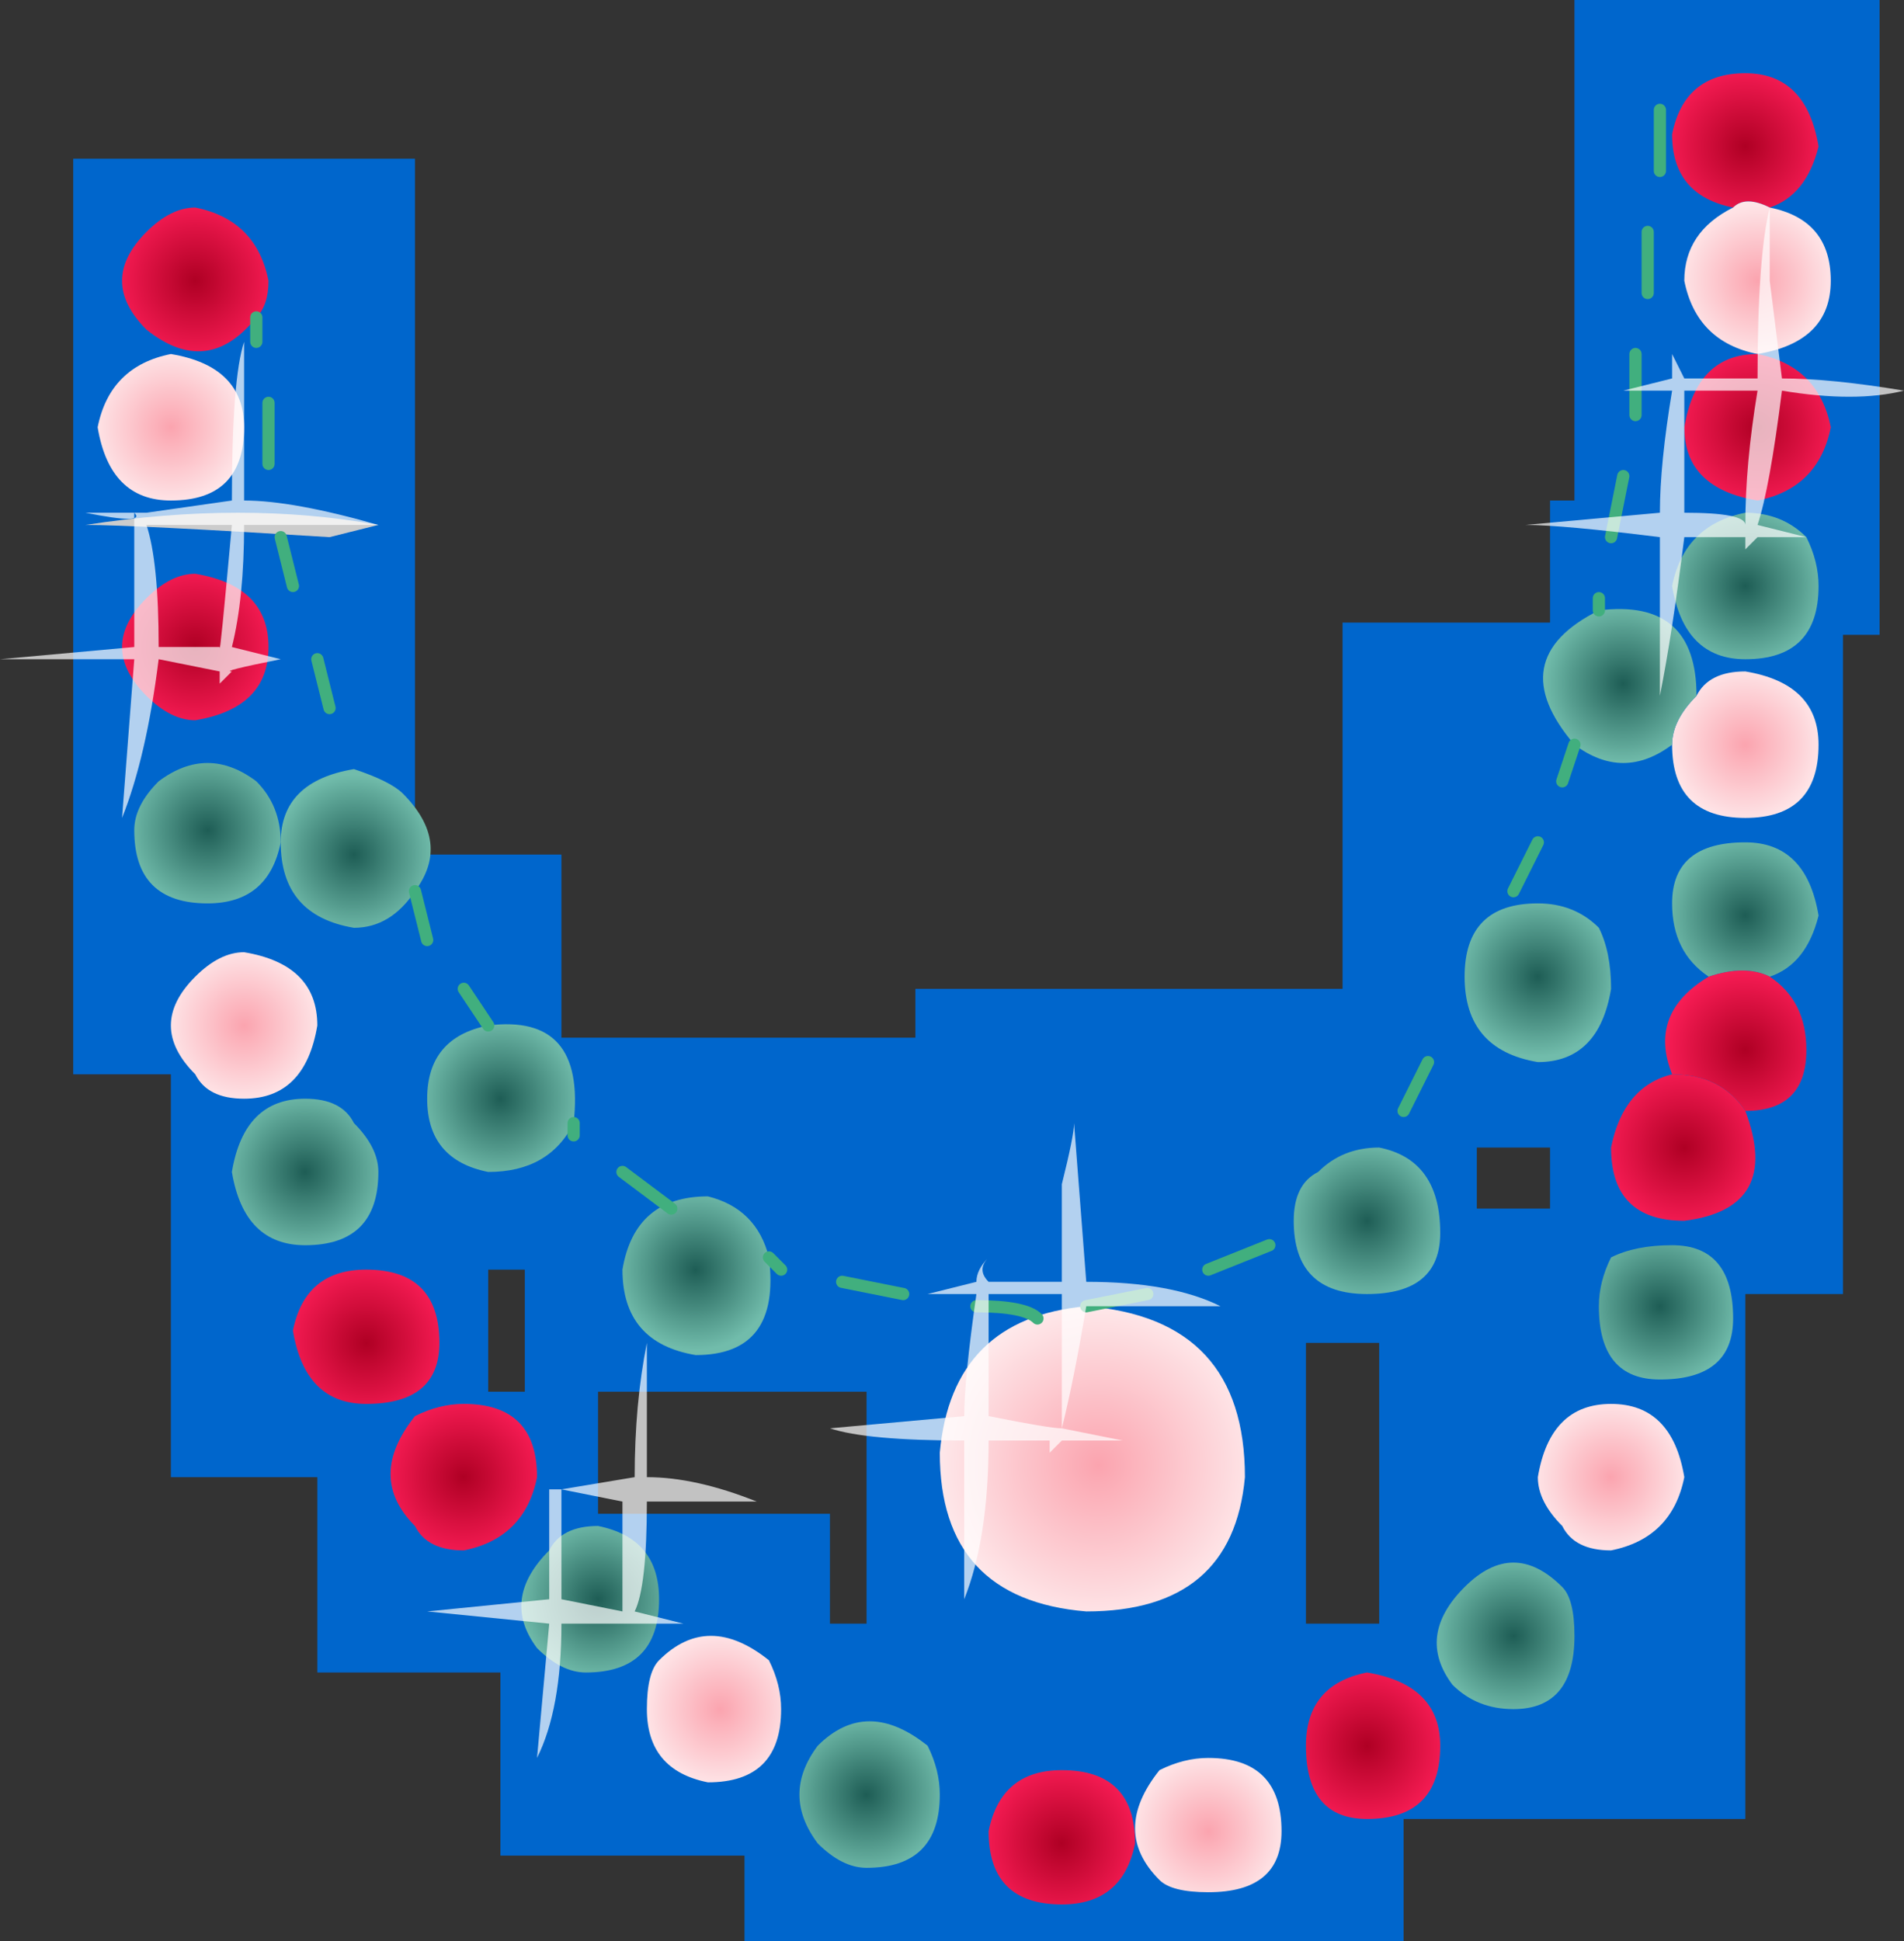 <?xml version="1.0" encoding="UTF-8" standalone="no"?>
<svg xmlns:xlink="http://www.w3.org/1999/xlink" height="7.95px" width="7.8px" xmlns="http://www.w3.org/2000/svg">
  <rect width="100%" height="100%" fill="#333333" stroke="none"/>
  <g transform="matrix(1.0, 0.0, 0.0, 1.0, 3.9, 4.05)">
    <path d="M3.8 -4.05 L3.8 -1.45 3.65 -1.45 3.65 1.25 3.25 1.25 3.25 3.4 1.85 3.4 1.85 3.9 -0.85 3.9 -0.85 3.55 -1.85 3.55 -1.85 2.8 -2.6 2.8 -2.6 2.0 -3.2 2.0 -3.2 0.35 -3.6 0.35 -3.6 -3.4 -2.2 -3.4 -2.2 -0.55 -1.6 -0.55 -1.6 0.2 -0.15 0.2 -0.15 0.0 1.6 0.0 1.6 -1.5 2.45 -1.5 2.45 -2.0 2.55 -2.0 2.55 -4.05 3.8 -4.05 M2.45 0.65 L2.15 0.65 2.15 0.9 2.45 0.9 2.45 0.65 M1.45 1.45 L1.45 2.6 1.75 2.6 1.75 1.45 1.45 1.45 M-1.45 2.15 L-0.5 2.15 -0.5 2.6 -0.35 2.6 -0.35 1.65 -1.45 1.65 -1.45 2.15 M-1.9 1.15 L-1.9 1.65 -1.75 1.65 -1.75 1.15 -1.9 1.15" fill="#0066cc" fill-rule="evenodd" stroke="none"/>
    <path d="M-2.85 -2.75 Q-3.05 -2.5 -3.3 -2.7 -3.5 -2.9 -3.3 -3.1 -3.2 -3.2 -3.1 -3.2 -2.85 -3.15 -2.8 -2.9 -2.8 -2.8 -2.85 -2.75" fill="url(#gradient0)" fill-rule="evenodd" stroke="none"/>
    <path d="M-2.9 -2.3 Q-2.9 -2.0 -3.2 -2.0 -3.45 -2.0 -3.5 -2.3 -3.45 -2.55 -3.2 -2.6 -2.9 -2.55 -2.9 -2.3" fill="url(#gradient1)" fill-rule="evenodd" stroke="none"/>
    <path d="M-2.55 -1.85 Q-3.35 -1.9 -3.55 -1.9 -2.9 -2.0 -2.35 -1.9 L-2.55 -1.85" fill="#cccccc" fill-rule="evenodd" stroke="none"/>
    <path d="M-3.3 -1.6 Q-3.2 -1.7 -3.1 -1.7 -2.8 -1.65 -2.8 -1.4 -2.8 -1.15 -3.1 -1.1 -3.2 -1.1 -3.3 -1.2 -3.5 -1.4 -3.3 -1.6" fill="url(#gradient2)" fill-rule="evenodd" stroke="none"/>
    <path d="M-2.85 -0.85 Q-2.75 -0.75 -2.75 -0.6 -2.8 -0.35 -3.05 -0.35 -3.35 -0.35 -3.35 -0.65 -3.35 -0.75 -3.25 -0.85 -3.05 -1.0 -2.85 -0.85" fill="url(#gradient3)" fill-rule="evenodd" stroke="none"/>
    <path d="M-2.2 -0.4 Q-2.3 -0.25 -2.45 -0.25 -2.75 -0.3 -2.75 -0.6 -2.75 -0.85 -2.45 -0.9 -2.3 -0.85 -2.25 -0.8 -2.05 -0.6 -2.2 -0.4" fill="url(#gradient4)" fill-rule="evenodd" stroke="none"/>
    <path d="M-1.9 0.15 Q-1.5 0.1 -1.55 0.55 -1.65 0.75 -1.9 0.75 -2.15 0.7 -2.15 0.45 -2.15 0.2 -1.9 0.15" fill="url(#gradient5)" fill-rule="evenodd" stroke="none"/>
    <path d="M-2.1 1.45 Q-2.1 1.7 -2.4 1.7 -2.65 1.7 -2.7 1.4 -2.65 1.15 -2.4 1.15 -2.1 1.15 -2.1 1.45" fill="url(#gradient6)" fill-rule="evenodd" stroke="none"/>
    <path d="M-0.75 1.1 Q-0.7 1.5 -1.05 1.5 -1.35 1.45 -1.35 1.15 -1.3 0.85 -1.0 0.85 -0.8 0.9 -0.75 1.1" fill="url(#gradient7)" fill-rule="evenodd" stroke="none"/>
    <path d="M-3.1 -0.05 Q-3.0 -0.15 -2.9 -0.15 -2.6 -0.1 -2.6 0.15 -2.65 0.45 -2.9 0.45 -3.05 0.45 -3.1 0.35 -3.3 0.15 -3.1 -0.05" fill="url(#gradient8)" fill-rule="evenodd" stroke="none"/>
    <path d="M-2.45 0.55 Q-2.35 0.65 -2.35 0.75 -2.35 1.05 -2.65 1.05 -2.9 1.05 -2.95 0.75 -2.9 0.45 -2.65 0.45 -2.5 0.45 -2.45 0.55" fill="url(#gradient9)" fill-rule="evenodd" stroke="none"/>
    <path d="M-1.2 2.5 Q-1.2 2.8 -1.5 2.8 -1.6 2.8 -1.7 2.7 -1.85 2.5 -1.65 2.3 -1.6 2.2 -1.45 2.2 -1.2 2.25 -1.2 2.5" fill="url(#gradient10)" fill-rule="evenodd" stroke="none"/>
    <path d="M-2.2 1.75 Q-2.1 1.7 -2.0 1.7 -1.7 1.7 -1.7 2.0 -1.75 2.25 -2.0 2.3 -2.15 2.3 -2.2 2.2 -2.4 2.0 -2.2 1.75" fill="url(#gradient11)" fill-rule="evenodd" stroke="none"/>
    <path d="M-0.75 2.75 Q-0.7 2.85 -0.7 2.95 -0.7 3.25 -1.0 3.25 -1.25 3.2 -1.25 2.95 -1.25 2.8 -1.2 2.75 -1.0 2.55 -0.75 2.75" fill="url(#gradient12)" fill-rule="evenodd" stroke="none"/>
    <path d="M3.2 -3.2 Q2.95 -3.25 2.95 -3.5 3.0 -3.75 3.25 -3.75 3.5 -3.75 3.55 -3.45 3.5 -3.25 3.35 -3.2 3.25 -3.25 3.2 -3.2" fill="url(#gradient13)" fill-rule="evenodd" stroke="none"/>
    <path d="M3.2 -3.2 Q3.25 -3.25 3.35 -3.2 3.6 -3.15 3.6 -2.9 3.6 -2.65 3.3 -2.6 3.05 -2.65 3.0 -2.9 3.0 -3.1 3.2 -3.2" fill="url(#gradient14)" fill-rule="evenodd" stroke="none"/>
    <path d="M3.6 -2.3 Q3.55 -2.05 3.3 -2.0 3.0 -2.05 3.0 -2.3 3.05 -2.6 3.3 -2.6 3.55 -2.55 3.6 -2.3" fill="url(#gradient15)" fill-rule="evenodd" stroke="none"/>
    <path d="M3.5 -1.85 Q3.55 -1.75 3.55 -1.65 3.55 -1.35 3.25 -1.35 3.0 -1.35 2.95 -1.65 3.0 -1.9 3.25 -1.95 3.4 -1.95 3.5 -1.85" fill="url(#gradient16)" fill-rule="evenodd" stroke="none"/>
    <path d="M3.05 -1.2 Q3.1 -1.3 3.25 -1.3 3.55 -1.25 3.55 -1.0 3.55 -0.7 3.25 -0.7 2.95 -0.7 2.95 -1.0 2.95 -1.1 3.05 -1.2" fill="url(#gradient17)" fill-rule="evenodd" stroke="none"/>
    <path d="M2.95 -1.0 Q2.75 -0.85 2.55 -1.0 2.25 -1.35 2.65 -1.55 3.05 -1.6 3.05 -1.2 2.95 -1.1 2.95 -1.0" fill="url(#gradient18)" fill-rule="evenodd" stroke="none"/>
    <path d="M2.65 -0.25 Q2.7 -0.15 2.7 0.0 2.65 0.3 2.4 0.3 2.1 0.25 2.1 -0.05 2.1 -0.35 2.4 -0.35 2.55 -0.35 2.65 -0.25" fill="url(#gradient19)" fill-rule="evenodd" stroke="none"/>
    <path d="M1.5 0.75 Q1.6 0.65 1.75 0.65 2.0 0.7 2.0 1.0 2.0 1.25 1.7 1.25 1.4 1.25 1.4 0.95 1.4 0.8 1.5 0.75" fill="url(#gradient20)" fill-rule="evenodd" stroke="none"/>
    <path d="M3.25 0.5 Q3.4 0.9 3.0 0.95 2.7 0.95 2.7 0.65 2.75 0.4 2.95 0.35 3.15 0.35 3.25 0.5" fill="url(#gradient21)" fill-rule="evenodd" stroke="none"/>
    <path d="M2.7 1.1 Q2.8 1.05 2.95 1.05 3.2 1.05 3.2 1.35 3.2 1.6 2.9 1.6 2.65 1.6 2.65 1.3 2.65 1.2 2.7 1.1" fill="url(#gradient22)" fill-rule="evenodd" stroke="none"/>
    <path d="M0.55 1.3 Q1.2 1.35 1.2 2.0 1.15 2.55 0.55 2.55 -0.05 2.5 -0.05 1.9 0.0 1.35 0.55 1.3" fill="url(#gradient23)" fill-rule="evenodd" stroke="none"/>
    <path d="M-0.1 3.1 Q-0.05 3.2 -0.05 3.3 -0.05 3.6 -0.35 3.6 -0.45 3.6 -0.55 3.5 -0.7 3.3 -0.55 3.1 -0.35 2.9 -0.1 3.1" fill="url(#gradient24)" fill-rule="evenodd" stroke="none"/>
    <path d="M1.05 3.15 Q1.35 3.15 1.35 3.45 1.35 3.7 1.05 3.7 0.9 3.7 0.85 3.65 0.65 3.45 0.85 3.2 0.95 3.15 1.05 3.15" fill="url(#gradient25)" fill-rule="evenodd" stroke="none"/>
    <path d="M0.45 3.2 Q0.75 3.2 0.75 3.5 0.7 3.75 0.45 3.75 0.15 3.75 0.15 3.45 0.2 3.2 0.45 3.2" fill="url(#gradient26)" fill-rule="evenodd" stroke="none"/>
    <path d="M2.5 2.2 Q2.4 2.1 2.4 2.0 2.45 1.7 2.7 1.7 2.95 1.7 3.0 2.0 2.95 2.25 2.7 2.3 2.55 2.3 2.5 2.2" fill="url(#gradient27)" fill-rule="evenodd" stroke="none"/>
    <path d="M2.5 2.45 Q2.55 2.5 2.55 2.65 2.55 2.95 2.3 2.95 2.15 2.95 2.05 2.85 1.9 2.65 2.1 2.45 2.3 2.25 2.5 2.45" fill="url(#gradient28)" fill-rule="evenodd" stroke="none"/>
    <path d="M1.45 3.1 Q1.45 2.85 1.7 2.8 2.0 2.85 2.0 3.1 2.0 3.4 1.7 3.4 1.45 3.4 1.45 3.1" fill="url(#gradient29)" fill-rule="evenodd" stroke="none"/>
    <path d="M3.1 -0.05 Q2.95 -0.15 2.95 -0.35 2.95 -0.6 3.25 -0.6 3.5 -0.6 3.55 -0.3 3.5 -0.1 3.35 -0.05 3.25 -0.1 3.1 -0.05" fill="url(#gradient30)" fill-rule="evenodd" stroke="none"/>
    <path d="M2.95 0.35 Q2.85 0.1 3.1 -0.05 3.25 -0.1 3.35 -0.05 3.5 0.05 3.5 0.25 3.5 0.5 3.25 0.5 3.15 0.35 2.95 0.35" fill="url(#gradient31)" fill-rule="evenodd" stroke="none"/>
    <path d="M-2.85 -2.75 L-2.85 -2.65 M-2.8 -2.15 L-2.8 -2.4 M-2.2 -0.4 L-2.15 -0.2 M-2.55 -1.15 L-2.6 -1.35 M-2.75 -1.85 L-2.7 -1.65 M-1.55 0.55 L-1.55 0.6 M-1.9 0.15 L-2.0 0.0 M-1.15 0.9 L-1.35 0.75 M-0.75 1.1 L-0.7 1.15 M2.9 -3.6 L2.9 -3.35 M2.85 -3.1 L2.85 -2.85 M2.8 -2.6 L2.8 -2.35 M2.55 -1.0 L2.5 -0.85 M2.75 -2.1 L2.7 -1.85 M2.65 -1.55 L2.65 -1.6 M2.4 -0.6 L2.3 -0.4 M1.95 0.3 L1.85 0.5 M-0.2 1.25 L-0.45 1.2 M0.35 1.35 Q0.3 1.3 0.1 1.3 M0.55 1.3 L0.8 1.25 M1.3 1.05 L1.05 1.15" fill="none" stroke="#41af7e" stroke-linecap="round" stroke-linejoin="round" stroke-width="0.05"/>
    <path d="M3.35 -2.9 L3.4 -2.5 Q3.6 -2.5 3.9 -2.45 3.7 -2.4 3.4 -2.45 3.35 -2.05 3.3 -1.9 L3.5 -1.85 3.3 -1.85 3.25 -1.8 3.25 -1.85 3.0 -1.85 Q2.95 -1.45 2.9 -1.2 L2.9 -1.85 Q2.5 -1.9 2.35 -1.9 L2.9 -1.95 Q2.9 -2.15 2.95 -2.45 L2.75 -2.45 2.95 -2.5 2.95 -2.6 3.0 -2.5 3.3 -2.5 Q3.3 -3.0 3.35 -3.2 L3.35 -2.9 M3.0 -2.35 L3.0 -1.95 Q3.25 -1.95 3.25 -1.9 3.25 -2.15 3.3 -2.45 L3.0 -2.45 3.0 -2.35 M0.45 0.8 Q0.5 0.6 0.5 0.55 L0.55 1.2 Q0.9 1.2 1.1 1.3 0.9 1.3 0.55 1.3 0.5 1.6 0.45 1.8 L0.7 1.85 0.45 1.85 0.4 1.9 0.4 1.85 0.15 1.85 Q0.15 2.25 0.05 2.5 L0.05 1.85 Q-0.35 1.85 -0.5 1.8 L0.05 1.75 Q0.05 1.6 0.1 1.25 0.15 1.25 -0.1 1.25 L0.1 1.2 Q0.1 1.15 0.15 1.1 0.1 1.15 0.15 1.2 L0.45 1.2 Q0.45 1.0 0.45 0.8 M0.15 1.4 L0.15 1.75 Q0.4 1.8 0.45 1.8 0.45 1.55 0.45 1.25 L0.15 1.25 0.15 1.4 M-3.75 -1.35 L-3.9 -1.35 -3.35 -1.4 Q-3.35 -1.65 -3.35 -1.95 -3.3 -1.9 -3.55 -1.95 L-3.3 -1.95 Q-3.3 -2.05 -3.3 -2.1 -3.3 -2.05 -3.3 -1.95 L-2.95 -2.0 Q-2.95 -2.5 -2.9 -2.65 -2.9 -2.35 -2.9 -2.0 -2.7 -2.0 -2.35 -1.9 -2.55 -1.9 -2.9 -1.9 -2.9 -1.6 -2.95 -1.4 L-2.75 -1.35 Q-3.0 -1.3 -2.95 -1.3 L-3.0 -1.25 -3.0 -1.3 -3.25 -1.35 Q-3.3 -0.95 -3.4 -0.7 L-3.35 -1.35 -3.75 -1.35 M-2.95 -1.9 L-3.3 -1.9 Q-3.25 -1.75 -3.25 -1.4 -3.05 -1.4 -3.0 -1.4 -3.0 -1.35 -2.95 -1.9 M-1.25 1.45 Q-1.25 1.65 -1.25 2.0 -1.05 2.0 -0.8 2.1 -0.95 2.1 -1.25 2.1 -1.25 2.45 -1.3 2.55 L-1.1 2.6 -1.35 2.6 -1.6 2.6 Q-1.6 2.95 -1.7 3.15 L-1.65 2.6 -2.15 2.55 -1.65 2.5 Q-1.65 2.35 -1.65 2.05 -1.6 2.05 -1.8 2.05 L-1.6 2.05 -1.3 2.0 Q-1.3 1.7 -1.25 1.45 M-1.35 2.1 L-1.6 2.05 Q-1.6 2.2 -1.6 2.5 L-1.35 2.55 -1.35 2.1" fill="#ffffff" fill-opacity="0.702" fill-rule="evenodd" stroke="none"/>
  </g>
  <defs>
    <radialGradient cx="0" cy="0" gradientTransform="matrix(4.0E-4, 0.0, 0.0, 4.0E-4, -3.1, -2.9)" gradientUnits="userSpaceOnUse" id="gradient0" r="819.2" spreadMethod="pad">
      <stop offset="0.0" stop-color="#af0024"/>
      <stop offset="1.0" stop-color="#f71c54"/>
    </radialGradient>
    <radialGradient cx="0" cy="0" gradientTransform="matrix(4.0E-4, 0.0, 0.0, 4.0E-4, -3.2, -2.3)" gradientUnits="userSpaceOnUse" id="gradient1" r="819.2" spreadMethod="pad">
      <stop offset="0.0" stop-color="#fba4af"/>
      <stop offset="1.0" stop-color="#fee8ea"/>
    </radialGradient>
    <radialGradient cx="0" cy="0" gradientTransform="matrix(4.0E-4, 0.0, 0.0, 4.0E-4, -3.1, -1.4)" gradientUnits="userSpaceOnUse" id="gradient2" r="819.2" spreadMethod="pad">
      <stop offset="0.0" stop-color="#af0024"/>
      <stop offset="1.0" stop-color="#f71c54"/>
    </radialGradient>
    <radialGradient cx="0" cy="0" gradientTransform="matrix(4.0E-4, 0.0, 0.0, 4.0E-4, -3.05, -0.65)" gradientUnits="userSpaceOnUse" id="gradient3" r="819.2" spreadMethod="pad">
      <stop offset="0.0" stop-color="#1e5d55"/>
      <stop offset="1.0" stop-color="#71bcab"/>
    </radialGradient>
    <radialGradient cx="0" cy="0" gradientTransform="matrix(4.0E-4, 0.0, 0.0, 4.0E-4, -2.45, -0.55)" gradientUnits="userSpaceOnUse" id="gradient4" r="819.2" spreadMethod="pad">
      <stop offset="0.0" stop-color="#1e5d55"/>
      <stop offset="1.0" stop-color="#71bcab"/>
    </radialGradient>
    <radialGradient cx="0" cy="0" gradientTransform="matrix(4.0E-4, 0.0, 0.0, 4.0E-4, -1.85, 0.45)" gradientUnits="userSpaceOnUse" id="gradient5" r="819.2" spreadMethod="pad">
      <stop offset="0.0" stop-color="#1e5d55"/>
      <stop offset="1.0" stop-color="#71bcab"/>
    </radialGradient>
    <radialGradient cx="0" cy="0" gradientTransform="matrix(4.0E-4, 0.0, 0.0, 4.0E-4, -2.4, 1.45)" gradientUnits="userSpaceOnUse" id="gradient6" r="819.2" spreadMethod="pad">
      <stop offset="0.0" stop-color="#af0024"/>
      <stop offset="1.0" stop-color="#f71c54"/>
    </radialGradient>
    <radialGradient cx="0" cy="0" gradientTransform="matrix(4.0E-4, 0.0, 0.0, 4.0E-4, -1.05, 1.15)" gradientUnits="userSpaceOnUse" id="gradient7" r="819.2" spreadMethod="pad">
      <stop offset="0.0" stop-color="#1e5d55"/>
      <stop offset="1.0" stop-color="#71bcab"/>
    </radialGradient>
    <radialGradient cx="0" cy="0" gradientTransform="matrix(4.0E-4, 0.0, 0.0, 4.0E-4, -2.9, 0.15)" gradientUnits="userSpaceOnUse" id="gradient8" r="819.2" spreadMethod="pad">
      <stop offset="0.0" stop-color="#fba4af"/>
      <stop offset="1.0" stop-color="#fee8ea"/>
    </radialGradient>
    <radialGradient cx="0" cy="0" gradientTransform="matrix(4.0E-4, 0.0, 0.0, 4.0E-4, -2.65, 0.75)" gradientUnits="userSpaceOnUse" id="gradient9" r="819.2" spreadMethod="pad">
      <stop offset="0.0" stop-color="#1e5d55"/>
      <stop offset="1.0" stop-color="#71bcab"/>
    </radialGradient>
    <radialGradient cx="0" cy="0" gradientTransform="matrix(4.0E-4, 0.0, 0.0, 4.0E-4, -1.45, 2.5)" gradientUnits="userSpaceOnUse" id="gradient10" r="819.2" spreadMethod="pad">
      <stop offset="0.0" stop-color="#1e5d55"/>
      <stop offset="1.0" stop-color="#71bcab"/>
    </radialGradient>
    <radialGradient cx="0" cy="0" gradientTransform="matrix(4.0E-4, 0.0, 0.0, 4.0E-4, -2.0, 2.0)" gradientUnits="userSpaceOnUse" id="gradient11" r="819.2" spreadMethod="pad">
      <stop offset="0.0" stop-color="#af0024"/>
      <stop offset="1.0" stop-color="#f71c54"/>
    </radialGradient>
    <radialGradient cx="0" cy="0" gradientTransform="matrix(4.0E-4, 0.0, 0.0, 4.0E-4, -0.95, 2.95)" gradientUnits="userSpaceOnUse" id="gradient12" r="819.2" spreadMethod="pad">
      <stop offset="0.0" stop-color="#fba4af"/>
      <stop offset="1.0" stop-color="#fee8ea"/>
    </radialGradient>
    <radialGradient cx="0" cy="0" gradientTransform="matrix(4.0E-4, 0.0, 0.0, 4.0E-4, 3.25, -3.45)" gradientUnits="userSpaceOnUse" id="gradient13" r="819.2" spreadMethod="pad">
      <stop offset="0.0" stop-color="#af0024"/>
      <stop offset="1.0" stop-color="#f71c54"/>
    </radialGradient>
    <radialGradient cx="0" cy="0" gradientTransform="matrix(4.0E-4, 0.0, 0.0, 4.0E-4, 3.3, -2.9)" gradientUnits="userSpaceOnUse" id="gradient14" r="819.2" spreadMethod="pad">
      <stop offset="0.0" stop-color="#fba4af"/>
      <stop offset="1.0" stop-color="#fee8ea"/>
    </radialGradient>
    <radialGradient cx="0" cy="0" gradientTransform="matrix(4.0E-4, 0.0, 0.0, 4.0E-4, 3.3, -2.3)" gradientUnits="userSpaceOnUse" id="gradient15" r="819.2" spreadMethod="pad">
      <stop offset="0.0" stop-color="#af0024"/>
      <stop offset="1.0" stop-color="#f71c54"/>
    </radialGradient>
    <radialGradient cx="0" cy="0" gradientTransform="matrix(4.0E-4, 0.0, 0.0, 4.0E-4, 3.25, -1.65)" gradientUnits="userSpaceOnUse" id="gradient16" r="819.2" spreadMethod="pad">
      <stop offset="0.0" stop-color="#1e5d55"/>
      <stop offset="1.0" stop-color="#71bcab"/>
    </radialGradient>
    <radialGradient cx="0" cy="0" gradientTransform="matrix(4.0E-4, 0.0, 0.0, 4.0E-4, 3.25, -1.0)" gradientUnits="userSpaceOnUse" id="gradient17" r="819.2" spreadMethod="pad">
      <stop offset="0.0" stop-color="#fba4af"/>
      <stop offset="1.0" stop-color="#fee8ea"/>
    </radialGradient>
    <radialGradient cx="0" cy="0" gradientTransform="matrix(4.0E-4, 0.0, 0.0, 4.0E-4, 2.75, -1.25)" gradientUnits="userSpaceOnUse" id="gradient18" r="819.2" spreadMethod="pad">
      <stop offset="0.0" stop-color="#1e5d55"/>
      <stop offset="1.0" stop-color="#71bcab"/>
    </radialGradient>
    <radialGradient cx="0" cy="0" gradientTransform="matrix(4.0E-4, 0.0, 0.0, 4.0E-4, 2.4, -0.05)" gradientUnits="userSpaceOnUse" id="gradient19" r="819.2" spreadMethod="pad">
      <stop offset="0.0" stop-color="#1e5d55"/>
      <stop offset="1.0" stop-color="#71bcab"/>
    </radialGradient>
    <radialGradient cx="0" cy="0" gradientTransform="matrix(4.0E-4, 0.0, 0.0, 4.0E-4, 1.7, 0.95)" gradientUnits="userSpaceOnUse" id="gradient20" r="819.2" spreadMethod="pad">
      <stop offset="0.0" stop-color="#1e5d55"/>
      <stop offset="1.0" stop-color="#71bcab"/>
    </radialGradient>
    <radialGradient cx="0" cy="0" gradientTransform="matrix(4.0E-4, 0.0, 0.0, 4.0E-4, 3.0, 0.65)" gradientUnits="userSpaceOnUse" id="gradient21" r="819.2" spreadMethod="pad">
      <stop offset="0.0" stop-color="#af0024"/>
      <stop offset="1.0" stop-color="#f71c54"/>
    </radialGradient>
    <radialGradient cx="0" cy="0" gradientTransform="matrix(4.0E-4, 0.0, 0.0, 4.0E-4, 2.9, 1.3)" gradientUnits="userSpaceOnUse" id="gradient22" r="819.2" spreadMethod="pad">
      <stop offset="0.0" stop-color="#1e5d55"/>
      <stop offset="1.0" stop-color="#71bcab"/>
    </radialGradient>
    <radialGradient cx="0" cy="0" gradientTransform="matrix(8.0E-4, 0.0, 0.0, 8.0E-4, 0.6, 1.95)" gradientUnits="userSpaceOnUse" id="gradient23" r="819.2" spreadMethod="pad">
      <stop offset="0.0" stop-color="#fba4af"/>
      <stop offset="1.0" stop-color="#fee8ea"/>
    </radialGradient>
    <radialGradient cx="0" cy="0" gradientTransform="matrix(4.0E-4, 0.0, 0.0, 4.0E-4, -0.35, 3.3)" gradientUnits="userSpaceOnUse" id="gradient24" r="819.2" spreadMethod="pad">
      <stop offset="0.0" stop-color="#1e5d55"/>
      <stop offset="1.0" stop-color="#71bcab"/>
    </radialGradient>
    <radialGradient cx="0" cy="0" gradientTransform="matrix(4.0E-4, 0.0, 0.0, 4.0E-4, 1.05, 3.45)" gradientUnits="userSpaceOnUse" id="gradient25" r="819.2" spreadMethod="pad">
      <stop offset="0.0" stop-color="#fba4af"/>
      <stop offset="1.0" stop-color="#fee8ea"/>
    </radialGradient>
    <radialGradient cx="0" cy="0" gradientTransform="matrix(4.0E-4, 0.0, 0.0, 4.0E-4, 0.45, 3.5)" gradientUnits="userSpaceOnUse" id="gradient26" r="819.2" spreadMethod="pad">
      <stop offset="0.0" stop-color="#af0024"/>
      <stop offset="1.0" stop-color="#f71c54"/>
    </radialGradient>
    <radialGradient cx="0" cy="0" gradientTransform="matrix(4.0E-4, 0.0, 0.0, 4.0E-4, 2.7, 2.0)" gradientUnits="userSpaceOnUse" id="gradient27" r="819.2" spreadMethod="pad">
      <stop offset="0.0" stop-color="#fba4af"/>
      <stop offset="1.0" stop-color="#fee8ea"/>
    </radialGradient>
    <radialGradient cx="0" cy="0" gradientTransform="matrix(4.0E-4, 0.0, 0.0, 4.0E-4, 2.3, 2.65)" gradientUnits="userSpaceOnUse" id="gradient28" r="819.2" spreadMethod="pad">
      <stop offset="0.0" stop-color="#1e5d55"/>
      <stop offset="1.0" stop-color="#71bcab"/>
    </radialGradient>
    <radialGradient cx="0" cy="0" gradientTransform="matrix(4.0E-4, 0.0, 0.0, 4.0E-4, 1.7, 3.1)" gradientUnits="userSpaceOnUse" id="gradient29" r="819.2" spreadMethod="pad">
      <stop offset="0.0" stop-color="#af0024"/>
      <stop offset="1.0" stop-color="#f71c54"/>
    </radialGradient>
    <radialGradient cx="0" cy="0" gradientTransform="matrix(4.0E-4, 0.0, 0.0, 4.0E-4, 3.25, -0.3)" gradientUnits="userSpaceOnUse" id="gradient30" r="819.2" spreadMethod="pad">
      <stop offset="0.0" stop-color="#1e5d55"/>
      <stop offset="1.0" stop-color="#71bcab"/>
    </radialGradient>
    <radialGradient cx="0" cy="0" gradientTransform="matrix(4.0E-4, 0.0, 0.0, 4.0E-4, 3.25, 0.25)" gradientUnits="userSpaceOnUse" id="gradient31" r="819.2" spreadMethod="pad">
      <stop offset="0.0" stop-color="#af0024"/>
      <stop offset="1.0" stop-color="#f71c54"/>
    </radialGradient>
  </defs>
</svg>
